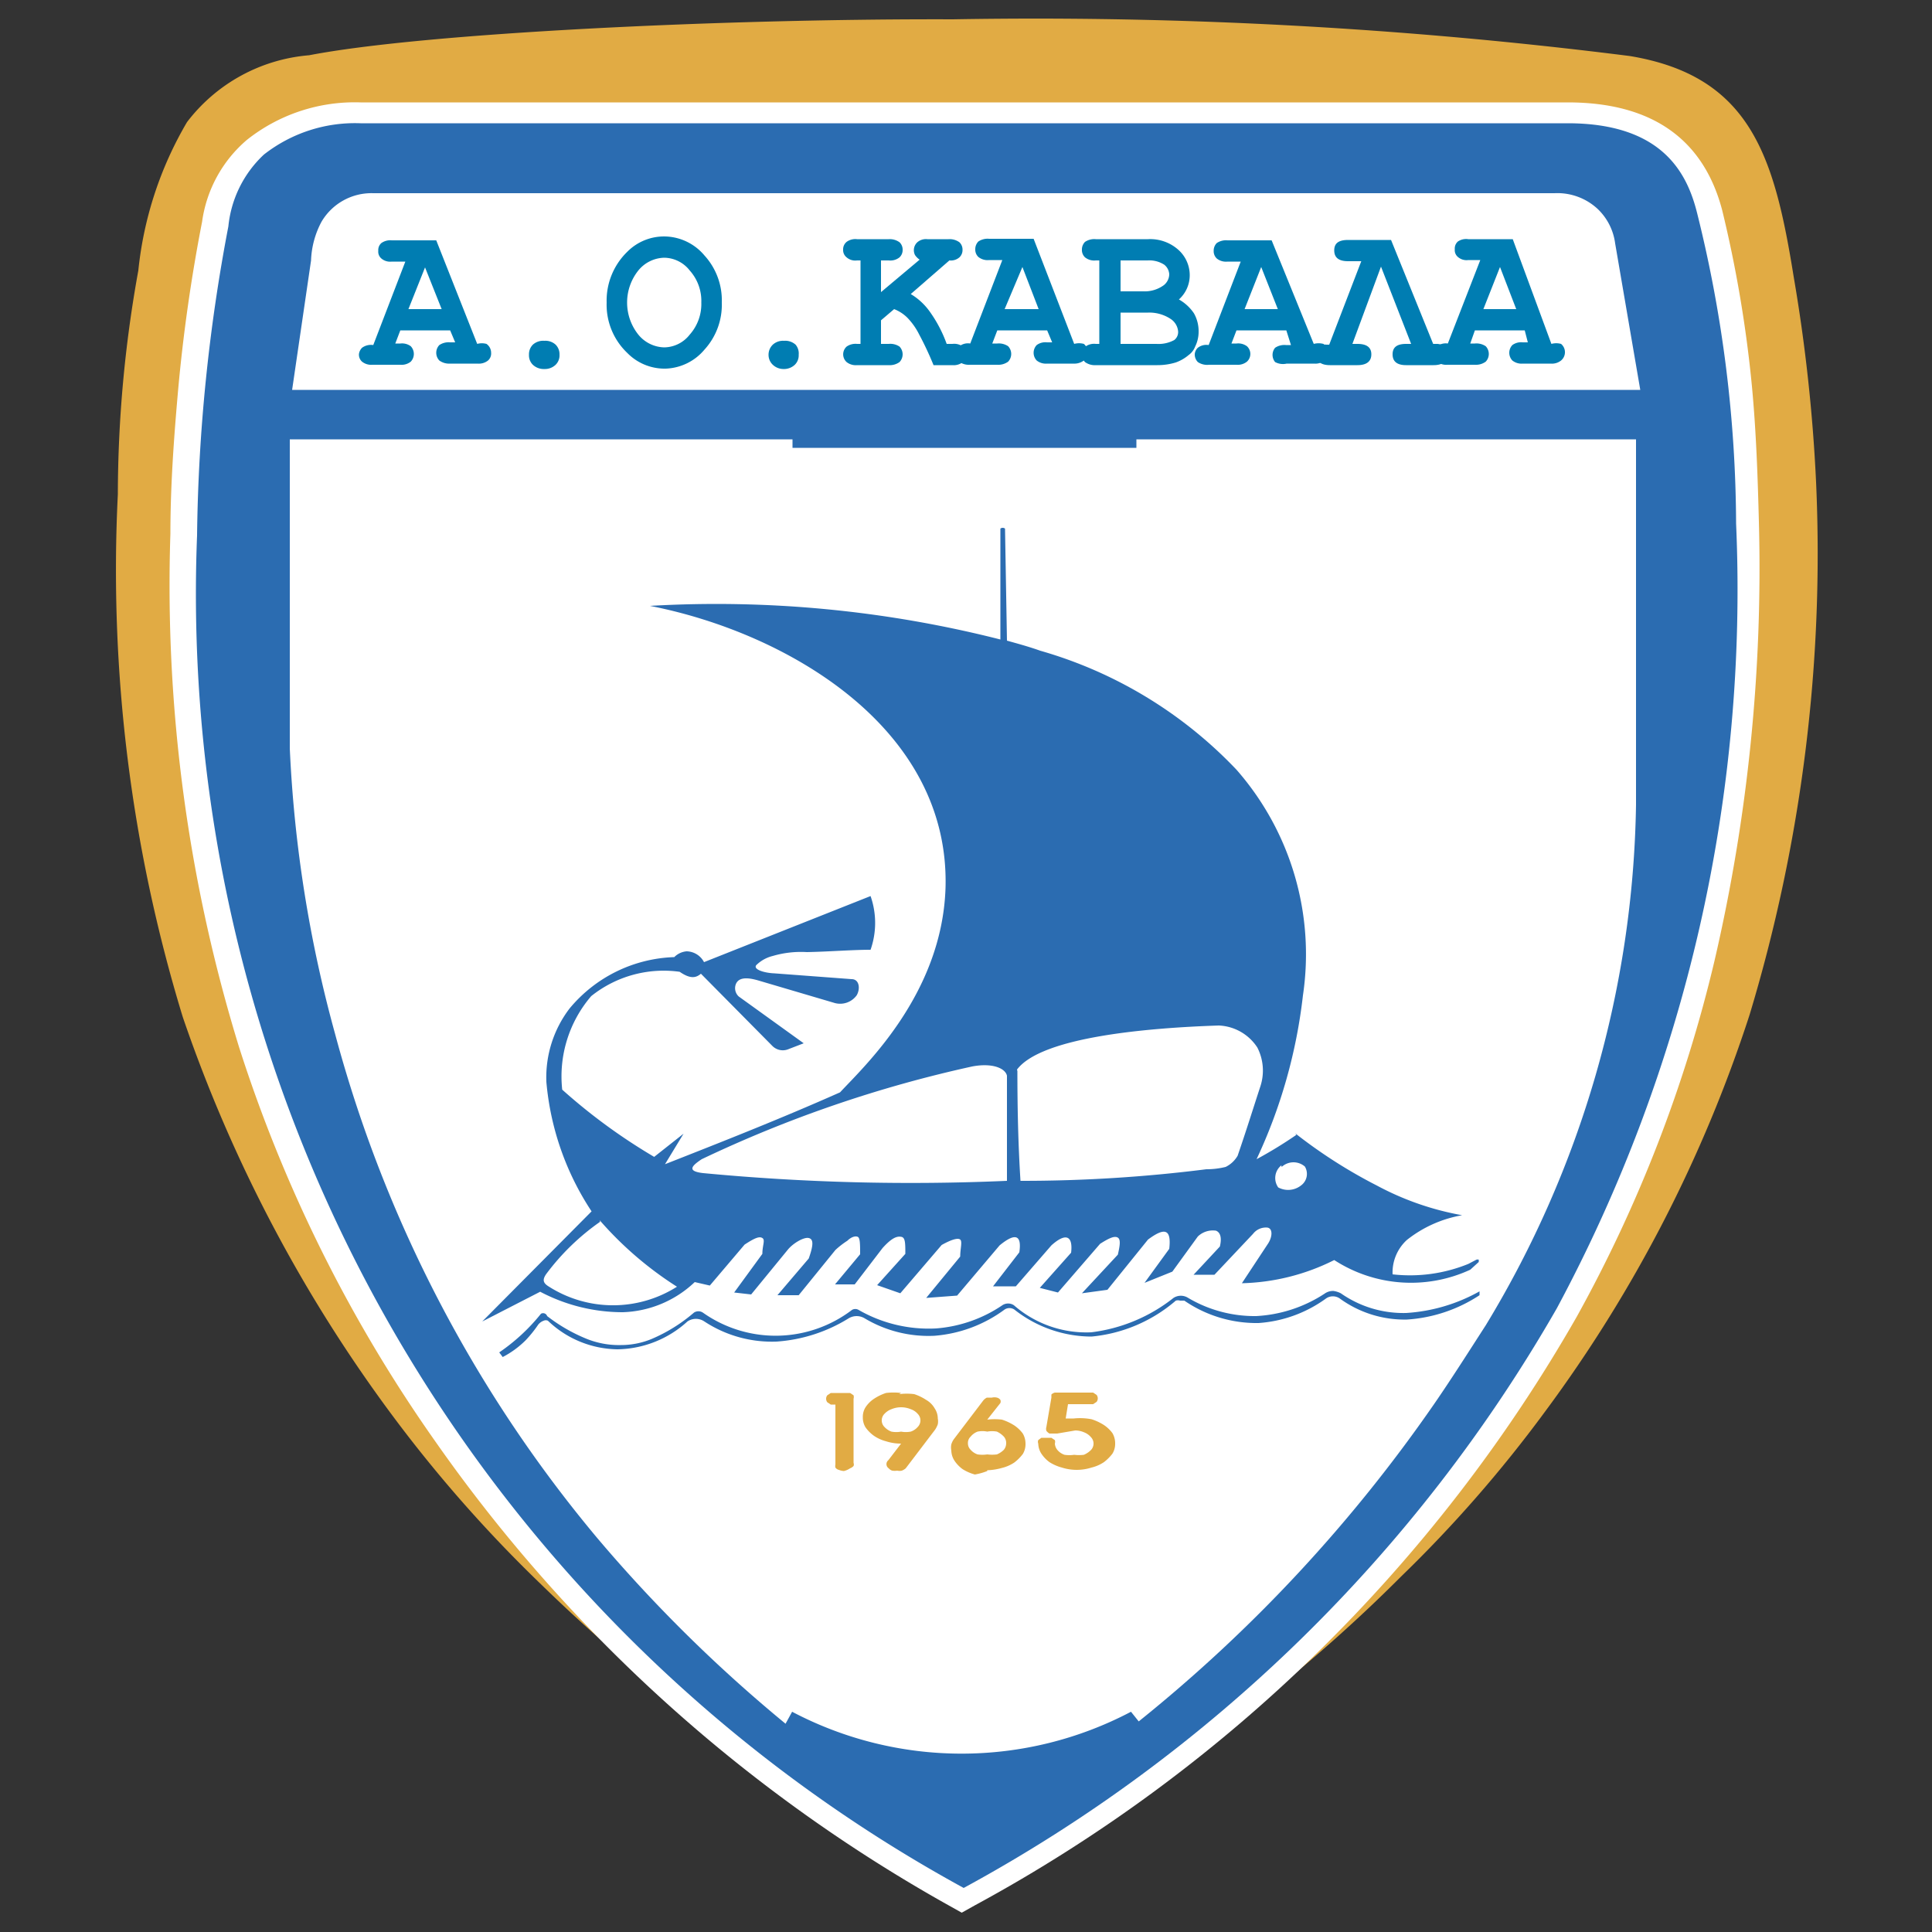 <?xml version="1.0" encoding="iso-8859-1"?>
<svg xmlns="http://www.w3.org/2000/svg" width="50" height="50" viewBox="0 0 50 50"><rect x="0" y="0" width="50" height="50" fill="#333333" stroke="none"/><defs><style>.cls-1{fill:#e1ab44;}.cls-1,.cls-2,.cls-3,.cls-4{fill-rule:evenodd;}.cls-2{fill:#fff;}.cls-3{fill:#2b6cb1;}.cls-4{fill:#007db2;}</style></defs><g id="ao_kavalas" data-name="ao kavalas"><path class="cls-1" d="M42.18,1.45c3.13.52,3.74,2.6,4.24,5.71A43.37,43.37,0,0,1,47,12.48a41.26,41.26,0,0,1-1.72,13.78,35.75,35.75,0,0,1-5.3,10.28,33.88,33.88,0,0,1-3.72,4.26,40.18,40.18,0,0,1-10.89,7.76l-.45.21-.35-.18A43.47,43.47,0,0,1,14,41a35.31,35.31,0,0,1-3.78-4.28A37.69,37.69,0,0,1,4.73,26.32,39.54,39.54,0,0,1,3.05,12.79,32.64,32.64,0,0,1,3.58,7,9.47,9.47,0,0,1,4.84,3.16,4.43,4.43,0,0,1,8,1.43C11,.85,18.79.48,24.66.5A122.66,122.66,0,0,1,42.18,1.45Z"/><path class="cls-2" d="M9.33,2.65H40.57c2.24,0,3.53,1,4,2.79A32.33,32.33,0,0,1,45.34,10c.11,1.17.15,2.34.18,3.51a44.84,44.84,0,0,1-1.15,11.36,36.15,36.15,0,0,1-3.56,9.2A39.73,39.73,0,0,1,25.23,49.31l-.34.19-.34-.19a40.06,40.06,0,0,1-13.28-12A37.52,37.52,0,0,1,6.19,27.11a40.61,40.61,0,0,1-1.78-13.3c0-1.24.09-2.48.2-3.72a43,43,0,0,1,.62-4.35A3.39,3.39,0,0,1,6.39,3.62,4.49,4.49,0,0,1,9.33,2.65Z"/><path class="cls-3" d="M9.33,3.19H40.57c2.53,0,3.12,1.38,3.36,2.36a33.59,33.59,0,0,1,1,8,39.3,39.3,0,0,1-4.64,20.31,39.3,39.3,0,0,1-15.35,15,38.16,38.16,0,0,1-19.84-35,45.19,45.19,0,0,1,.81-8A2.94,2.94,0,0,1,6.83,4,3.82,3.82,0,0,1,9.33,3.19Z"/><path class="cls-2" d="M41.8,6.3a1.5,1.5,0,0,0-.45-.89A1.53,1.53,0,0,0,40.23,5H9.66a1.5,1.5,0,0,0-1.34.74,2.29,2.29,0,0,0-.27,1l-.49,3.35H42.45ZM29.47,44.55a38.94,38.94,0,0,0,7.67-8.25c.46-.67.89-1.35,1.31-2a26.7,26.7,0,0,0,3.89-13.47l0-9.46H29.41v.22h-8.9v-.22H7.5l0,8a33.36,33.36,0,0,0,1.17,7.38,34.05,34.05,0,0,0,6.8,13.07,37.93,37.93,0,0,0,4.86,4.79l.17-.31a9.41,9.41,0,0,0,8.77,0Z"/><path class="cls-3" d="M18.16,30a32.43,32.43,0,0,1,7-2.4c.53-.1.86.05.9.24l0,2.72a56.68,56.68,0,0,1-7.86-.2C17.75,30.31,17.92,30.16,18.16,30Zm15,.16a.42.42,0,0,0-.08.57.54.54,0,0,0,.59-.05.37.37,0,0,0,.1-.49A.45.45,0,0,0,33.17,30.2Zm-6.84-2.48c.64-.85,3.41-1.08,5.22-1.14a1.25,1.25,0,0,1,1,.57,1.31,1.31,0,0,1,.08,1c-.19.58-.35,1.1-.59,1.8a.73.73,0,0,1-.31.29,2.06,2.06,0,0,1-.5.06,37.87,37.87,0,0,1-4.81.3C26.35,29.62,26.33,28.67,26.33,27.72Zm-10.8,3.9a9.18,9.18,0,0,0,2,1.72,3.09,3.09,0,0,1-3.31,0c-.15-.09-.18-.17-.08-.32A6.09,6.09,0,0,1,15.53,31.62Zm18-2.25a13,13,0,0,0,2.11,1.35,7.41,7.41,0,0,0,2.21.77,3.17,3.17,0,0,0-1.43.64,1.14,1.14,0,0,0-.37.89A4,4,0,0,0,38,32.71l.21-.11a.11.11,0,0,1,.06,0v.06l-.22.2a3.65,3.65,0,0,1-3.52-.25,5.61,5.61,0,0,1-2.39.6l.66-1c.14-.2.14-.42,0-.44a.42.42,0,0,0-.37.16l-1,1.06-.54,0,.68-.73c.06-.25,0-.37-.1-.41A.56.56,0,0,0,31,32l-.66.91-.72.29.64-.88c.06-.52-.12-.56-.55-.24l-1.05,1.3-.66.09.93-1c.05-.22.08-.39,0-.44s-.21,0-.46.16l-1.09,1.26-.47-.12.81-.91c.05-.42-.12-.54-.51-.19l-.92,1.06H25.7l.68-.88c.06-.4-.06-.55-.51-.18l-1.1,1.3-.8.06.88-1.07c0-.2.06-.39,0-.44s-.23,0-.48.14L23.3,33.47l-.6-.21.73-.81c0-.27,0-.42-.1-.44s-.23,0-.49.29l-.72.94-.51,0,.65-.78c0-.25,0-.42-.06-.45s-.17,0-.27.1a2.16,2.16,0,0,0-.31.24l-.95,1.17h-.55l.81-.95c.12-.34.13-.5,0-.53s-.41.14-.54.3l-.95,1.16L19,33.45l.73-1c0-.22.08-.36,0-.41s-.2,0-.46.17l-.9,1.06-.39-.09a2.83,2.83,0,0,1-1.86.78,4.58,4.58,0,0,1-2.14-.53l-1.5.77,2.83-2.85A7.21,7.21,0,0,1,14.14,28a2.94,2.94,0,0,1,.6-1.9,3.67,3.67,0,0,1,2.71-1.33.51.51,0,0,1,.32-.15.52.52,0,0,1,.45.28l4.31-1.71a2.1,2.1,0,0,1,0,1.39c-.48,0-1.09.05-1.65.06a2.6,2.6,0,0,0-.88.1.92.92,0,0,0-.43.24c-.08.11.21.2.47.21l2,.15c.2,0,.23.25.13.42a.53.53,0,0,1-.56.2l-2-.59c-.18-.05-.49-.12-.57.11a.29.29,0,0,0,.08.31L20.8,27l-.39.15a.38.38,0,0,1-.42-.08L18.14,25.2c-.12.1-.26.15-.55-.05a3,3,0,0,0-2.29.63,3.19,3.19,0,0,0-.75,2.42,14.92,14.92,0,0,0,2.38,1.74l.76-.6-.48.79c1.5-.59,3-1.18,4.53-1.86.61-.66,2.64-2.53,2.73-5.29.12-4.15-4.11-6.61-7.65-7.3a29.84,29.84,0,0,1,9.07.87V13.68a.1.1,0,0,1,.12,0l.05,2.9c.29.08.58.16.86.26A11.27,11.27,0,0,1,32,19.92a7.24,7.24,0,0,1,1.72,5.84A13.57,13.57,0,0,1,32.52,30,11.1,11.1,0,0,0,33.55,29.37Z"/><path class="cls-3" d="M12.92,35l.09.12a2.43,2.43,0,0,0,.59-.43,3.12,3.12,0,0,0,.33-.41.32.32,0,0,1,.14-.1.13.13,0,0,1,.11,0,2.65,2.65,0,0,0,1.8.74,2.75,2.75,0,0,0,1.81-.72.39.39,0,0,1,.44,0,3.18,3.18,0,0,0,1.87.52,4.06,4.06,0,0,0,1.86-.6.4.4,0,0,1,.42,0,3.22,3.22,0,0,0,1.8.45A3.51,3.51,0,0,0,26,33.89a.23.23,0,0,1,.25,0,3.23,3.23,0,0,0,2,.7,3.9,3.9,0,0,0,2.18-.93.19.19,0,0,1,.11,0h.11a3.3,3.3,0,0,0,1.92.58,3.36,3.36,0,0,0,1.74-.63.31.31,0,0,1,.37,0,2.85,2.85,0,0,0,1.73.54,3.86,3.86,0,0,0,1.88-.63l0-.1a4.43,4.43,0,0,1-1.9.56,2.82,2.82,0,0,1-1.69-.51.6.6,0,0,0-.19-.06.37.37,0,0,0-.23.07,3.57,3.57,0,0,1-1.77.58,3.38,3.38,0,0,1-1.76-.47.35.35,0,0,0-.38,0,4.26,4.26,0,0,1-2.13.89,2.85,2.85,0,0,1-2-.7.27.27,0,0,0-.3,0,3.53,3.53,0,0,1-1.72.6,3.64,3.64,0,0,1-2-.48.17.17,0,0,0-.17,0,3.26,3.26,0,0,1-3.86.07.21.21,0,0,0-.23,0,4.19,4.19,0,0,1-1.09.68,2.08,2.08,0,0,1-.8.16,2.24,2.24,0,0,1-.91-.17,4.33,4.33,0,0,1-1-.58A.11.11,0,0,0,14,34,5,5,0,0,1,12.92,35Z"/><path class="cls-4" d="M11.43,8,11,6.92,10.57,8Zm.22.55H10.36l-.13.34h.13a.38.38,0,0,1,.27.07.29.29,0,0,1,0,.4.38.38,0,0,1-.27.08H9.64a.38.38,0,0,1-.27-.08.24.24,0,0,1-.08-.2A.28.28,0,0,1,9.37,9a.39.39,0,0,1,.29-.07l.83-2.16h-.35a.35.35,0,0,1-.27-.08.23.23,0,0,1-.08-.2.24.24,0,0,1,.08-.2.4.4,0,0,1,.27-.07h1.15L12.35,8.9a.45.45,0,0,1,.24,0,.28.28,0,0,1,.12.23.24.24,0,0,1-.08.2.38.38,0,0,1-.27.08h-.71a.43.43,0,0,1-.28-.08.29.29,0,0,1,0-.4.43.43,0,0,1,.28-.07h.13Z"/><path class="cls-4" d="M14.48,9.18a.34.34,0,0,1-.1.26.4.4,0,0,1-.29.11.41.41,0,0,1-.3-.11.34.34,0,0,1-.1-.26.35.35,0,0,1,.1-.26.4.4,0,0,1,.3-.1.39.39,0,0,1,.29.1A.35.35,0,0,1,14.48,9.18Z"/><path class="cls-4" d="M18.15,7.83a1.18,1.18,0,0,0-.3-.83.85.85,0,0,0-.66-.33.89.89,0,0,0-.67.33,1.33,1.33,0,0,0,0,1.66.89.89,0,0,0,.67.33.85.85,0,0,0,.66-.33A1.19,1.19,0,0,0,18.15,7.83Zm.53,0a1.72,1.72,0,0,1-.45,1.22,1.37,1.37,0,0,1-1,.49,1.35,1.35,0,0,1-1-.41,1.72,1.72,0,0,1-.53-1.3,1.76,1.76,0,0,1,.53-1.31,1.34,1.34,0,0,1,1-.4,1.37,1.37,0,0,1,1,.49A1.72,1.72,0,0,1,18.68,7.83Z"/><path class="cls-4" d="M20.67,9.18a.34.34,0,0,1-.1.26.41.41,0,0,1-.3.11A.4.4,0,0,1,20,9.44a.35.35,0,0,1-.11-.26A.36.36,0,0,1,20,8.92a.39.39,0,0,1,.29-.1.4.4,0,0,1,.3.1A.35.35,0,0,1,20.67,9.18Z"/><path class="cls-4" d="M22.8,8.29V8.9H23a.43.43,0,0,1,.28.07.29.29,0,0,1,0,.4.43.43,0,0,1-.28.08h-.82a.38.38,0,0,1-.27-.08.27.27,0,0,1,0-.4.4.4,0,0,1,.27-.07h.09V6.74h-.09a.34.34,0,0,1-.27-.08.24.24,0,0,1-.09-.2.25.25,0,0,1,.09-.2.38.38,0,0,1,.27-.07H23a.43.43,0,0,1,.28.08.26.26,0,0,1,.08.19.26.26,0,0,1-.08.2.38.38,0,0,1-.28.08h-.2v.82l1-.84a.45.45,0,0,1-.12-.12.28.28,0,0,1,.06-.33A.34.34,0,0,1,24,6.19h.55a.43.43,0,0,1,.28.08.26.26,0,0,1,.08.19.26.26,0,0,1-.08.2.34.34,0,0,1-.26.08l-1,.87a1.63,1.63,0,0,1,.51.48,3.41,3.41,0,0,1,.42.81h.15a.38.38,0,0,1,.27.07.29.29,0,0,1,0,.4.38.38,0,0,1-.27.08h-.49a8.23,8.23,0,0,0-.37-.79,1.73,1.73,0,0,0-.31-.44A1,1,0,0,0,23.14,8Z"/><path class="cls-4" d="M26.88,8l-.42-1.09L26,8Zm.22.55H25.81l-.13.34h.13a.43.43,0,0,1,.28.07.29.29,0,0,1,0,.4.43.43,0,0,1-.28.08H25.1a.43.43,0,0,1-.28-.08.28.28,0,0,1-.08-.2.25.25,0,0,1,.09-.2.36.36,0,0,1,.28-.07l.83-2.16H25.6a.38.38,0,0,1-.28-.08.26.26,0,0,1-.08-.2.28.28,0,0,1,.08-.2.43.43,0,0,1,.28-.07h1.15L27.8,8.9a.47.47,0,0,1,.25,0,.28.28,0,0,1,0,.43.41.41,0,0,1-.27.08H27.1a.38.38,0,0,1-.27-.08.29.29,0,0,1,0-.4.38.38,0,0,1,.27-.07h.13Z"/><path class="cls-4" d="M29,8.9h.93a.85.85,0,0,0,.46-.1.26.26,0,0,0,.1-.22.43.43,0,0,0-.2-.33,1,1,0,0,0-.58-.16H29Zm0-1.36h.59a.84.84,0,0,0,.53-.16.37.37,0,0,0,.14-.28.34.34,0,0,0-.13-.25.71.71,0,0,0-.43-.11H29ZM28.45,8.9V6.74h-.09a.38.38,0,0,1-.28-.08.26.26,0,0,1-.08-.2.28.28,0,0,1,.08-.2.43.43,0,0,1,.28-.07h1.35a1.09,1.09,0,0,1,.78.27.88.88,0,0,1,.3.66.84.84,0,0,1-.28.63,1.14,1.14,0,0,1,.39.36.94.94,0,0,1,.12.47.86.86,0,0,1-.09.39.48.48,0,0,1-.17.22,1.06,1.06,0,0,1-.33.19,1.62,1.62,0,0,1-.48.07H28.36a.43.43,0,0,1-.28-.08.28.28,0,0,1-.08-.2.25.25,0,0,1,.09-.2.38.38,0,0,1,.27-.07Z"/><path class="cls-4" d="M33.07,8l-.43-1.09L32.21,8Zm.22.55H32l-.13.34H32a.38.38,0,0,1,.27.07.27.27,0,0,1,0,.4.38.38,0,0,1-.27.08h-.71A.43.43,0,0,1,31,9.37a.28.28,0,0,1-.08-.2A.25.25,0,0,1,31,9a.36.36,0,0,1,.28-.07l.83-2.16h-.34a.38.38,0,0,1-.28-.08.26.26,0,0,1-.08-.2.28.28,0,0,1,.08-.2.43.43,0,0,1,.28-.07h1.14L34,8.9a.49.49,0,0,1,.25,0,.28.28,0,0,1,.12.23.25.25,0,0,1-.09.2.38.38,0,0,1-.27.08h-.71A.43.43,0,0,1,33,9.37.29.29,0,0,1,33,9a.43.43,0,0,1,.28-.07h.13Z"/><path class="cls-4" d="M36.52,8.9l-.78-2L35,8.9h.13q.36,0,.36.27c0,.18-.12.28-.36.28h-.71c-.24,0-.36-.1-.36-.28A.29.29,0,0,1,34.11,9a.25.25,0,0,1,.22-.08h.07l.83-2.16h-.34c-.24,0-.36-.09-.36-.28s.12-.27.36-.27H36L37.09,8.9h.08a.31.31,0,0,1,.21.07.3.3,0,0,1,.08.2c0,.18-.12.28-.36.28h-.71c-.24,0-.35-.1-.35-.28s.11-.27.35-.27Z"/><path class="cls-4" d="M39.24,8l-.42-1.09L38.39,8Zm.22.55H38.17l-.12.34h.12a.43.43,0,0,1,.28.07.29.29,0,0,1,0,.4.43.43,0,0,1-.28.08h-.71a.38.38,0,0,1-.27-.08.27.27,0,0,1,0-.4.38.38,0,0,1,.28-.07l.84-2.16H38a.34.34,0,0,1-.27-.08.23.23,0,0,1-.08-.2.24.24,0,0,1,.08-.2A.38.38,0,0,1,38,6.19h1.15l1,2.71a.47.47,0,0,1,.25,0,.28.28,0,0,1,0,.43.38.38,0,0,1-.27.08h-.72a.38.38,0,0,1-.27-.08.29.29,0,0,1,0-.4.38.38,0,0,1,.27-.07h.13Z"/><path class="cls-1" d="M21.84,38.07A.5.5,0,0,0,22,38a.24.24,0,0,0,.09-.06.11.11,0,0,0,0-.08V36.2a.16.16,0,0,0,0-.09L22,36.05l-.12,0h-.26l-.12,0-.09.06a.15.15,0,0,0,0,.18l.09.06.12,0V37.9a.2.2,0,0,0,0,.08.15.15,0,0,0,.09.06A.42.42,0,0,0,21.84,38.07Z"/><path class="cls-1" d="M23.32,37.05a.66.66,0,0,1-.25,0,.47.47,0,0,1-.18-.12.24.24,0,0,1,0-.34.47.47,0,0,1,.18-.12.65.65,0,0,1,.5,0,.41.41,0,0,1,.18.12.24.24,0,0,1,0,.34.41.41,0,0,1-.18.12A.66.66,0,0,1,23.32,37.05Zm0-1a1.6,1.6,0,0,0-.39,0,1.28,1.28,0,0,0-.31.15.77.77,0,0,0-.22.22.46.46,0,0,0-.07.26.48.48,0,0,0,.07.26.92.92,0,0,0,.22.22,1,1,0,0,0,.31.14,1.23,1.23,0,0,0,.39.06h0l-.33.43,0,0v0A.13.13,0,0,0,23,38a.2.2,0,0,0,.09.06.42.42,0,0,0,.13,0,.27.27,0,0,0,.12,0,.33.33,0,0,0,.1-.06l.76-1a.61.61,0,0,0,.07-.14.4.4,0,0,0,0-.15.47.47,0,0,0-.08-.26.58.58,0,0,0-.22-.22,1.28,1.28,0,0,0-.31-.15,1.6,1.6,0,0,0-.39,0Z"/><path class="cls-1" d="M25.55,37.05a.69.69,0,0,1,.25,0,.59.59,0,0,1,.18.13.25.25,0,0,1,.06.17.27.27,0,0,1-.06.17.57.57,0,0,1-.18.12,1,1,0,0,1-.25,0,.85.85,0,0,1-.25,0,.41.41,0,0,1-.18-.12.23.23,0,0,1-.07-.17.22.22,0,0,1,.07-.17.42.42,0,0,1,.18-.13A.62.62,0,0,1,25.55,37.05Zm0,1a1.59,1.59,0,0,0,.38-.06,1,1,0,0,0,.32-.14,1.14,1.14,0,0,0,.22-.22.48.48,0,0,0,.07-.26.52.52,0,0,0-.07-.27.88.88,0,0,0-.22-.21,1.35,1.35,0,0,0-.32-.15,1.58,1.58,0,0,0-.38,0h0l.34-.43,0,0a.06.06,0,0,0,0,0,.11.11,0,0,0,0-.08.15.15,0,0,0-.09-.06.28.28,0,0,0-.13,0l-.13,0a.31.31,0,0,0-.09.07l-.76,1a.46.46,0,0,0-.07.14.41.41,0,0,0,0,.16.5.5,0,0,0,.08.26.86.86,0,0,0,.21.22,1.15,1.15,0,0,0,.32.14A1.59,1.59,0,0,0,25.55,38.07Z"/><path class="cls-1" d="M27.79,36.71h-.06l-.15,0,.06-.37h.52l.13,0,.09-.06a.15.15,0,0,0,0-.18l-.09-.06-.13,0h-.74l-.12,0a.19.19,0,0,0-.09.05s0,0,0,.08l-.13.76a.17.17,0,0,0,0,.1.27.27,0,0,0,.08.07l.14,0h.06l.47-.08a.59.59,0,0,1,.23.05.43.43,0,0,1,.17.12.24.24,0,0,1,0,.34.57.57,0,0,1-.18.12,1,1,0,0,1-.25,0,.85.85,0,0,1-.25,0,.41.41,0,0,1-.18-.12.28.28,0,0,1-.07-.17.16.16,0,0,0,0-.09l-.09-.06-.13,0-.13,0-.08.06a.12.12,0,0,0,0,.09.5.5,0,0,0,.08.26.86.86,0,0,0,.21.22,1.15,1.15,0,0,0,.32.14,1.27,1.27,0,0,0,.77,0,1,1,0,0,0,.32-.14,1.14,1.14,0,0,0,.22-.22.48.48,0,0,0,.07-.26.52.52,0,0,0-.07-.27.88.88,0,0,0-.22-.21,1.35,1.35,0,0,0-.32-.15A1.58,1.58,0,0,0,27.79,36.71Z"/></g></svg>